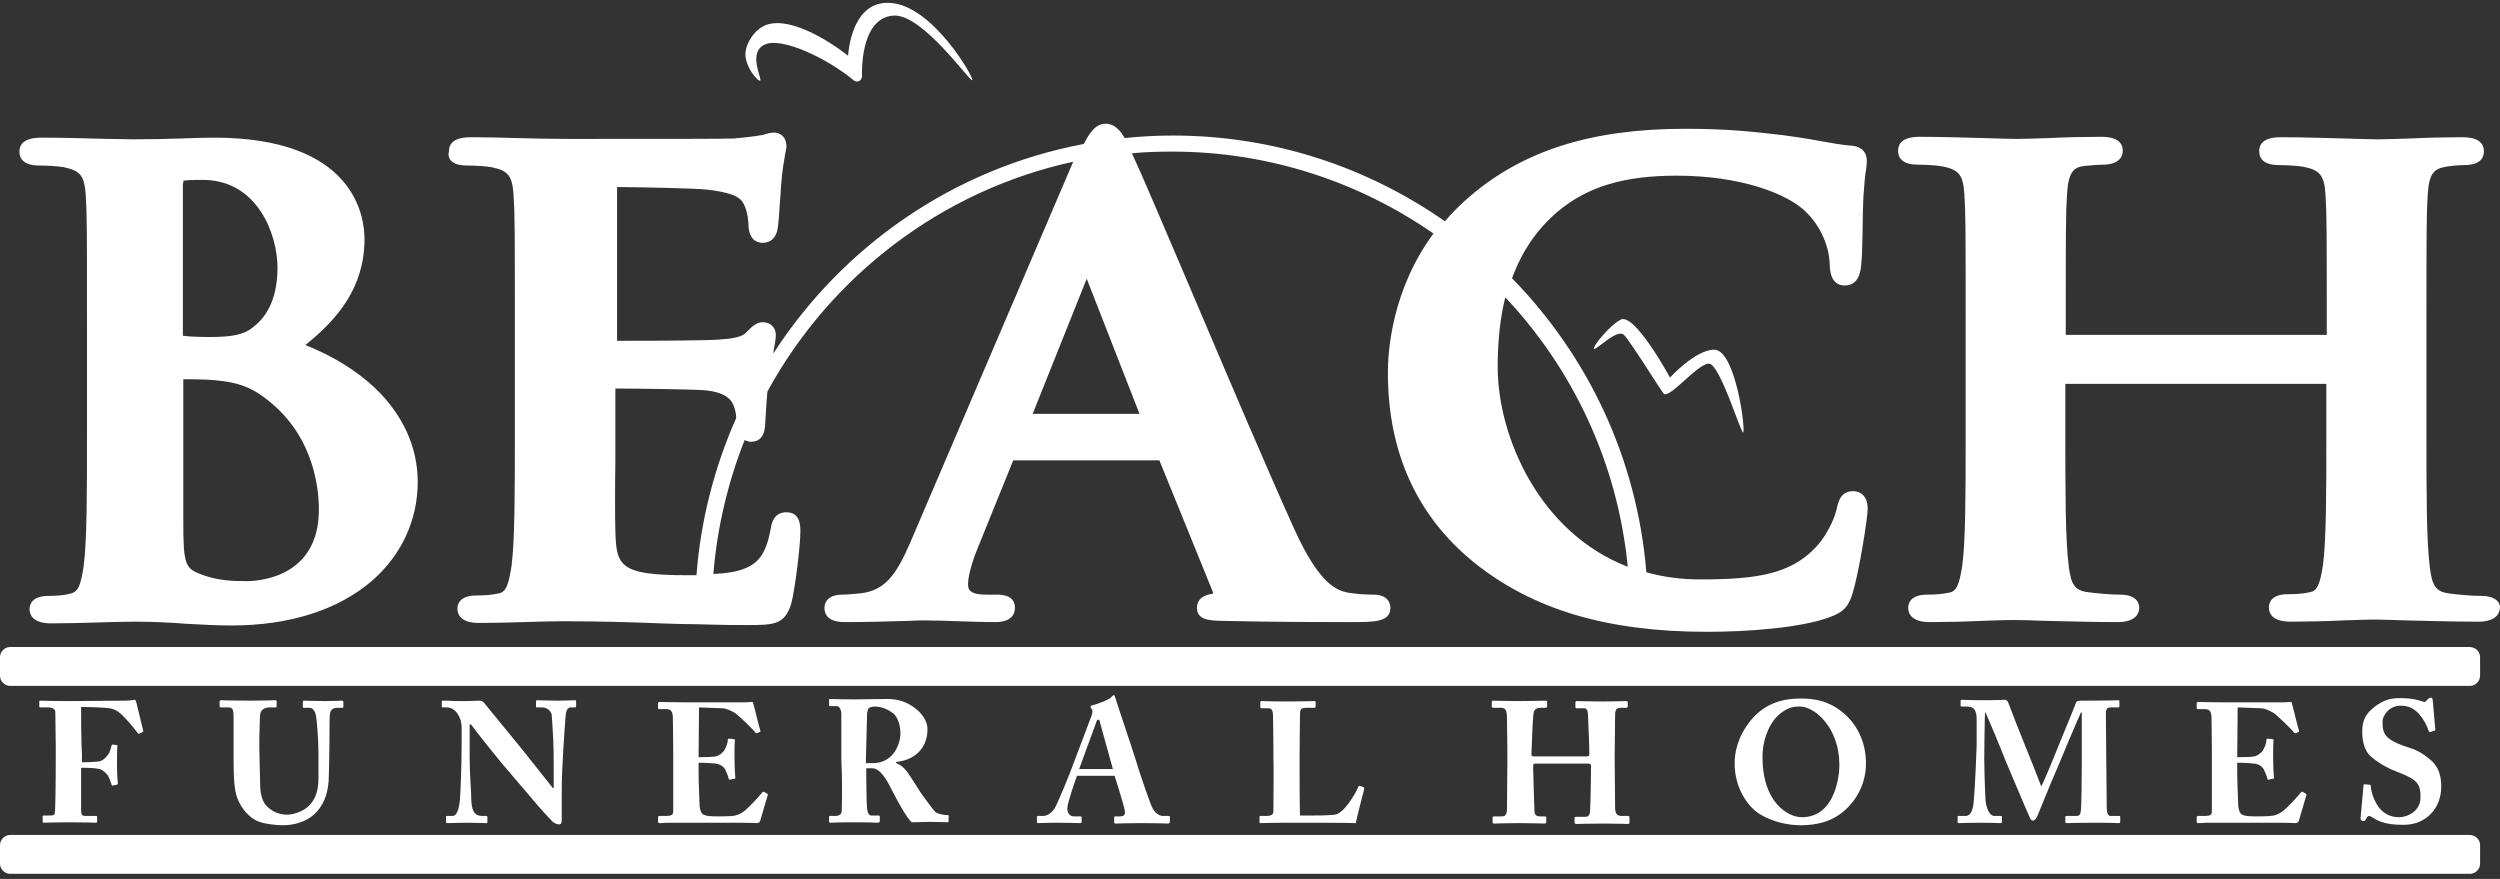 <svg width="256" height="90" viewBox="0 0 256 90" fill="none" xmlns="http://www.w3.org/2000/svg">
<rect x="0" y="0" width="256" height="90" fill="#333333" stroke="none"/>
<path d="M8.304 72.396C9.082 72.396 10.942 72.439 11.418 72.569C11.85 72.655 12.326 73.001 12.629 73.347C13.364 74.082 13.753 74.645 14.013 74.947C14.143 75.12 14.186 75.164 14.272 75.12L14.618 74.947C14.662 74.947 14.705 74.861 14.662 74.818L13.97 71.963C13.926 71.79 13.883 71.66 13.797 71.66C13.667 71.66 13.278 71.747 12.888 71.747C12.023 71.747 7.439 71.79 7.179 71.79C5.017 71.79 4.368 71.747 4.152 71.747C4.065 71.747 4.022 71.79 4.022 71.833V72.352C4.022 72.439 4.065 72.439 4.195 72.439H4.93C5.406 72.439 5.666 72.612 5.666 72.958C5.666 73.131 5.709 75.596 5.709 76.375V77.586C5.709 80.613 5.666 82.819 5.622 83.165C5.622 83.468 5.449 83.511 5.103 83.511H4.498C4.411 83.511 4.368 83.511 4.368 83.597V84.073C4.368 84.203 4.411 84.246 4.455 84.246C4.714 84.246 5.406 84.203 7.093 84.203C8.909 84.203 9.645 84.246 9.818 84.246C9.904 84.246 9.947 84.203 9.947 84.116V83.641C9.947 83.554 9.904 83.554 9.774 83.554H8.736C8.477 83.554 8.304 83.468 8.304 82.992C8.304 82.775 8.304 79.791 8.304 79.272V78.624C9.039 78.624 9.645 78.624 10.207 78.753C10.51 78.84 10.856 79.143 11.072 79.445C11.158 79.618 11.375 80.137 11.418 80.31C11.418 80.397 11.504 80.483 11.548 80.44L11.937 80.354C12.023 80.354 12.067 80.31 12.067 80.224C12.023 79.878 11.98 79.013 11.98 78.407C11.98 78.148 11.98 76.721 12.023 76.418C12.023 76.331 11.98 76.288 11.937 76.288L11.548 76.245C11.461 76.245 11.418 76.288 11.418 76.375C11.331 76.677 11.245 77.067 11.029 77.326C10.726 77.715 10.423 77.932 10.12 77.975C9.774 78.018 9.082 78.061 8.39 78.061V77.24C8.304 76.115 8.304 72.612 8.304 72.396Z" fill="white"/>
<path d="M26.642 73.131C26.685 72.785 26.988 72.439 27.593 72.439H28.199C28.328 72.439 28.328 72.396 28.328 72.309V71.833C28.328 71.747 28.328 71.704 28.155 71.704C27.982 71.704 27.117 71.747 25.56 71.747C23.701 71.747 22.836 71.704 22.663 71.704C22.533 71.704 22.49 71.747 22.49 71.833V72.266C22.49 72.396 22.49 72.439 22.619 72.439H23.441C23.831 72.439 23.917 72.742 23.917 73.347V77.499C23.917 79.791 24.003 80.959 24.306 81.737C24.739 82.862 25.517 83.684 26.339 84.073C27.074 84.376 28.199 84.505 29.02 84.505C30.145 84.505 31.356 84.116 32.134 83.424C33.043 82.603 33.518 81.521 33.648 80.051C33.691 79.359 33.735 76.288 33.735 76.029C33.735 75.769 33.735 73.347 33.778 73.131C33.821 72.958 33.864 72.482 34.513 72.482H35.075C35.162 72.482 35.162 72.396 35.162 72.309V71.92C35.162 71.833 35.162 71.747 34.989 71.747C34.816 71.747 34.254 71.79 33.302 71.79C32.091 71.79 31.313 71.747 31.14 71.747C31.053 71.747 31.01 71.79 31.01 71.877V72.352C31.01 72.439 31.01 72.482 31.14 72.482H31.702C32.005 72.482 32.264 72.785 32.351 73.261C32.437 73.65 32.61 75.596 32.61 77.067V79.791C32.61 81.046 32.221 82.04 31.486 82.646C31.01 83.078 30.058 83.424 29.41 83.424C28.631 83.424 27.809 83.121 27.204 82.43C26.815 81.954 26.642 81.132 26.642 80.354C26.642 79.791 26.555 77.542 26.555 76.634V75.466C26.598 74.515 26.598 73.347 26.642 73.131Z" fill="white"/>
<path d="M56.614 80.7L53.629 76.937L49.564 71.963C49.434 71.79 49.261 71.747 49.045 71.747C48.829 71.747 48.31 71.79 47.704 71.79C46.796 71.79 46.234 71.79 45.888 71.747C45.542 71.747 45.412 71.747 45.325 71.747C45.239 71.747 45.239 71.79 45.239 71.833V72.309C45.239 72.352 45.239 72.439 45.325 72.439H45.758C46.623 72.439 47.272 73.434 47.272 74.472V76.072C47.272 78.667 47.142 81.478 47.099 81.824C47.012 82.992 46.709 83.554 46.363 83.554H45.758C45.671 83.554 45.671 83.597 45.671 83.641V84.116C45.671 84.246 45.671 84.289 45.758 84.289C45.931 84.289 47.142 84.246 47.704 84.246C48.526 84.246 49.564 84.289 49.78 84.289C49.91 84.289 49.91 84.246 49.91 84.159V83.727C49.91 83.641 49.91 83.554 49.78 83.554H49.348C48.612 83.554 48.31 83.035 48.266 81.997C48.266 81.348 48.093 79.186 48.093 77.715V74.169H48.223C48.612 74.731 51.034 77.759 51.337 78.105L54.365 81.651C55.403 82.905 56.268 83.814 56.57 84.116C56.743 84.289 57.003 84.419 57.262 84.419C57.522 84.419 57.522 84.116 57.522 83.857V80.873C57.522 78.537 57.825 74.601 57.911 73.39C57.954 72.742 58.127 72.439 58.43 72.439H58.906C58.992 72.439 58.992 72.352 58.992 72.266V71.833C58.992 71.747 58.992 71.704 58.819 71.704C58.646 71.704 58.214 71.747 57.133 71.747C55.835 71.747 55.273 71.704 55.057 71.704C54.927 71.704 54.884 71.747 54.884 71.833V72.266C54.884 72.352 54.884 72.439 54.97 72.439H55.532C55.922 72.439 56.354 72.698 56.484 73.131C56.527 73.39 56.614 75.12 56.657 75.812C56.7 76.677 56.7 77.542 56.7 79.099V80.7H56.614Z" fill="white"/>
<path d="M68.075 83.554H67.556C67.426 83.554 67.383 83.597 67.383 83.727V84.116C67.383 84.246 67.426 84.289 67.556 84.289C67.729 84.289 67.945 84.289 68.291 84.246C68.637 84.246 69.156 84.246 69.805 84.246C72.832 84.246 74.692 84.246 75.86 84.246C76.984 84.246 77.373 84.289 77.46 84.289C77.676 84.289 77.806 84.203 77.849 84.03L78.627 81.391C78.627 81.348 78.627 81.305 78.541 81.262L78.238 81.089C78.195 81.046 78.152 81.089 78.065 81.132C77.719 81.564 76.725 82.646 76.292 82.992C75.816 83.381 75.297 83.554 74.951 83.554C74.562 83.597 73.827 83.597 73.524 83.597C72.659 83.597 72.313 83.554 72.054 83.424C71.837 83.338 71.621 82.992 71.621 82.084C71.621 81.781 71.535 80.051 71.535 79.099V78.105C72.313 78.105 72.832 78.148 73.308 78.191C73.654 78.234 74.086 78.451 74.259 78.797C74.346 79.013 74.562 79.402 74.605 79.705C74.649 79.835 74.692 79.878 74.735 79.835L75.168 79.748C75.254 79.748 75.341 79.705 75.297 79.618C75.254 79.229 75.211 78.407 75.211 77.629C75.211 77.023 75.211 76.115 75.254 75.812C75.254 75.726 75.211 75.683 75.124 75.683L74.649 75.639C74.562 75.639 74.519 75.683 74.519 75.812C74.519 76.158 74.303 76.634 74.13 76.894C73.87 77.196 73.611 77.369 73.308 77.456C73.092 77.499 72.313 77.542 71.535 77.542L71.578 72.439L73.913 72.525C74.389 72.525 74.865 72.785 75.254 73.001C75.643 73.261 77.244 74.818 77.33 74.991C77.373 75.077 77.46 75.077 77.546 75.077L77.806 74.947C77.892 74.904 77.892 74.861 77.849 74.774C77.763 74.601 77.2 72.179 77.114 71.963C77.114 71.92 77.071 71.877 76.984 71.877C76.898 71.877 76.552 71.92 76.292 71.92H70.107C68.507 71.92 67.902 71.877 67.512 71.877C67.426 71.877 67.383 71.963 67.383 72.006V72.439C67.383 72.569 67.383 72.612 67.469 72.612H68.161C68.637 72.612 68.81 72.742 68.896 73.304C68.896 73.477 68.94 75.639 68.94 77.11V82.992C68.94 83.424 68.853 83.554 68.075 83.554Z" fill="white"/>
<path d="M86.196 82.992C86.196 83.424 85.894 83.554 85.504 83.554H84.985C84.899 83.554 84.899 83.597 84.899 83.684V84.073C84.899 84.203 84.899 84.246 85.028 84.246C85.201 84.246 85.634 84.203 87.494 84.203C89.353 84.203 89.786 84.246 89.786 84.246C90.045 84.246 90.089 84.203 90.089 84.073V83.641C90.089 83.554 90.089 83.511 89.959 83.511H89.224C88.964 83.511 88.834 83.208 88.791 82.819C88.748 82.603 88.705 80.613 88.705 79.575V78.667H89.31C90.175 78.667 90.867 79.964 91.473 81.175C91.775 81.781 92.857 83.814 93.376 84.203C93.895 84.203 94.543 84.159 95.062 84.159C96.403 84.159 96.879 84.203 97.009 84.203C97.138 84.203 97.138 84.159 97.138 84.03V83.597C97.138 83.511 97.138 83.468 97.009 83.468C96.619 83.468 95.927 83.338 95.711 83.078C95.365 82.689 94.414 81.348 94.284 81.175C94.154 80.959 93.159 79.402 92.943 79.099C92.597 78.667 92.338 78.364 91.775 78.148V78.018C93.332 77.888 94.976 76.894 94.976 74.645C94.976 73.996 94.587 73.304 93.981 72.742C93.246 72.093 92.251 71.574 90.867 71.574C90.132 71.574 88.618 71.617 87.623 71.617C85.721 71.617 85.158 71.574 84.985 71.574C84.899 71.574 84.899 71.617 84.899 71.704V72.179C84.899 72.266 84.899 72.309 84.985 72.309H85.677C85.937 72.309 86.153 72.612 86.153 73.174C86.153 73.65 86.153 74.774 86.153 76.072V77.759C86.239 79.618 86.24 81.262 86.196 82.992ZM88.791 73.001C88.834 72.785 88.878 72.612 88.964 72.525C89.094 72.396 89.353 72.352 89.613 72.352C90.132 72.352 90.91 72.569 91.559 73.131C91.948 73.52 92.208 74.299 92.208 75.12C92.208 75.942 91.646 78.148 89.353 78.148C89.18 78.148 88.964 78.148 88.661 78.148L88.791 73.001Z" fill="white"/>
<path d="M110.07 77.802C109.508 79.359 108.253 82.386 107.994 82.775C107.648 83.294 107.215 83.554 106.783 83.554H106.307C106.221 83.554 106.177 83.597 106.177 83.727V84.073C106.177 84.203 106.177 84.289 106.307 84.289C106.567 84.289 106.956 84.246 108.21 84.246C109.637 84.246 110.373 84.289 110.589 84.289C110.719 84.289 110.762 84.246 110.762 84.116V83.727C110.762 83.641 110.762 83.597 110.589 83.597H109.983C109.464 83.597 109.291 83.165 109.291 82.775C109.291 82.213 110.156 79.791 110.286 79.445H114.135C114.352 80.094 115.044 82.343 115.173 82.948C115.26 83.424 115.13 83.597 114.654 83.597H114.179C114.092 83.597 114.092 83.684 114.092 83.77V84.116C114.092 84.246 114.092 84.332 114.265 84.332C114.611 84.332 115.217 84.289 116.687 84.289C118.936 84.289 119.325 84.332 119.628 84.332C119.758 84.332 119.801 84.203 119.801 84.116V83.727C119.801 83.641 119.801 83.554 119.671 83.554H119.066C118.806 83.554 118.331 83.338 118.028 82.775C117.768 82.3 116.644 79.013 116.255 77.672C115.909 76.548 114.568 72.612 114.222 71.487C114.179 71.314 114.135 71.185 114.049 71.185C113.962 71.185 113.919 71.271 113.833 71.358C113.573 71.66 112.405 72.093 111.843 72.223C111.713 72.266 111.67 72.309 111.67 72.396C111.67 72.482 111.757 72.569 111.8 72.612C111.93 72.785 111.843 73.044 111.8 73.217C111.627 73.693 110.2 77.456 110.07 77.802ZM112.276 73.909C112.319 73.736 112.362 73.693 112.492 73.693C112.578 73.693 112.622 73.823 112.665 74.082L113.962 78.753H110.502C110.675 78.278 112.189 74.126 112.276 73.909Z" fill="white"/>
<path d="M130.397 83.121C130.397 83.294 130.311 83.554 129.662 83.554H129.1C129.013 83.554 128.97 83.597 128.97 83.684V84.116C128.97 84.246 128.97 84.289 129.1 84.289C129.316 84.289 129.965 84.246 131.695 84.246C133.295 84.246 138.355 84.246 138.831 84.289C138.917 83.814 139.653 80.916 139.696 80.786C139.696 80.7 139.696 80.656 139.653 80.613L139.307 80.483C139.22 80.44 139.134 80.483 139.09 80.57C138.831 81.219 137.62 83.338 136.668 83.424C135.717 83.511 134.938 83.511 134.117 83.511H133.122C133.079 82.819 133.079 79.013 133.079 78.71V77.24C133.079 76.029 133.122 73.347 133.122 73.131C133.122 72.655 133.208 72.482 133.727 72.482H134.549C134.679 72.482 134.722 72.439 134.722 72.352V71.963C134.722 71.833 134.722 71.79 134.549 71.79C134.376 71.79 133.641 71.833 131.608 71.833C130.008 71.833 129.359 71.79 129.186 71.79C129.1 71.79 129.056 71.833 129.056 71.92V72.352C129.056 72.439 129.056 72.525 129.186 72.525H129.835C130.224 72.525 130.311 72.698 130.354 73.174C130.354 73.477 130.397 75.337 130.397 76.461V77.456C130.44 78.407 130.397 82.775 130.397 83.121Z" fill="white"/>
<path d="M156.996 73.434C157.039 72.785 157.125 72.482 157.774 72.482H158.207C158.38 72.482 158.423 72.439 158.423 72.309V71.92C158.423 71.79 158.423 71.747 158.207 71.747C157.904 71.747 157.255 71.79 155.568 71.79C153.795 71.79 153.233 71.747 152.93 71.747C152.757 71.747 152.757 71.833 152.757 71.963V72.309C152.757 72.396 152.757 72.482 152.973 72.482H153.709C154.184 72.482 154.314 72.742 154.314 73.607C154.314 73.866 154.357 76.245 154.357 77.326V78.061C154.357 78.537 154.314 81.91 154.314 82.775C154.314 83.165 154.271 83.597 153.838 83.597H153.017C152.844 83.597 152.844 83.641 152.844 83.77V84.159C152.844 84.289 152.844 84.332 153.017 84.332C153.363 84.332 153.882 84.289 155.741 84.289C157.212 84.289 157.817 84.332 158.163 84.332C158.293 84.332 158.336 84.289 158.336 84.159V83.727C158.336 83.641 158.336 83.597 158.163 83.597H157.688C157.298 83.597 157.125 83.424 157.125 82.992C157.082 81.781 156.996 79.099 156.996 78.667V78.407C156.996 78.234 157.039 78.191 157.255 78.191H162.532C162.748 78.191 162.921 78.191 162.921 78.407V78.624C162.921 79.186 162.878 81.997 162.834 82.862C162.834 83.294 162.748 83.641 162.359 83.641H161.407C161.234 83.641 161.234 83.684 161.234 83.814V84.203C161.234 84.289 161.277 84.376 161.45 84.376C161.84 84.376 162.402 84.332 164.218 84.332C165.818 84.332 166.381 84.376 166.683 84.376C166.856 84.376 166.856 84.289 166.856 84.203V83.727C166.856 83.641 166.856 83.554 166.683 83.554H166.078C165.559 83.554 165.386 83.294 165.386 82.689C165.386 81.737 165.343 78.364 165.343 77.802V77.24C165.343 76.591 165.386 73.607 165.386 73.39C165.386 72.785 165.429 72.482 165.948 72.482H166.467C166.683 72.482 166.683 72.396 166.683 72.309V71.963C166.683 71.833 166.683 71.79 166.467 71.79C166.251 71.79 165.516 71.833 164.045 71.833C162.532 71.833 161.796 71.79 161.494 71.79C161.364 71.79 161.321 71.833 161.321 71.963V72.352C161.321 72.482 161.321 72.525 161.494 72.525H162.229C162.532 72.525 162.618 72.871 162.618 73.434C162.618 73.607 162.748 76.072 162.748 77.067V77.24C162.748 77.413 162.661 77.456 162.402 77.456H157.125C156.909 77.456 156.823 77.413 156.823 77.326V77.067C156.866 75.985 156.952 73.65 156.996 73.434Z" fill="white"/>
<path d="M184.373 84.505C187.14 84.505 188.654 83.468 189.779 82.04C190.687 80.829 191.076 79.489 191.076 78.191C191.076 75.769 189.995 73.996 188.654 72.915C187.184 71.747 185.843 71.531 184.373 71.531C182.772 71.531 180.826 71.877 179.269 73.78C177.928 75.423 177.626 77.067 177.626 78.148C177.626 80.7 178.966 82.603 180.221 83.381C181.605 84.203 183.162 84.505 184.373 84.505ZM182.037 73.304C183.118 72.266 183.983 72.352 184.329 72.352C185.8 72.352 188.351 74.472 188.351 78.321C188.351 79.748 187.789 83.684 184.502 83.684C183.032 83.684 180.48 82.084 180.48 77.586C180.437 76.115 180.999 74.299 182.037 73.304Z" fill="white"/>
<path d="M201.283 83.554H200.548C200.461 83.554 200.461 83.597 200.461 83.641V84.116C200.461 84.246 200.461 84.289 200.634 84.289C200.807 84.289 201.413 84.246 202.883 84.246C204.181 84.246 204.657 84.289 204.83 84.289C204.959 84.289 205.003 84.246 205.003 84.159V83.684C205.003 83.597 205.003 83.554 204.873 83.554H204.224C203.662 83.554 203.359 82.559 203.316 81.91C203.229 80.353 203.186 77.975 203.186 77.759C203.186 77.542 203.229 73.088 203.273 72.871C203.402 73.088 205.046 77.023 205.349 77.845C205.478 78.148 207.77 83.597 207.857 83.727C207.943 83.9 208.03 84.03 208.16 84.03C208.376 84.03 208.506 83.77 208.592 83.641C208.679 83.468 210.236 79.575 210.625 78.753C210.928 78.018 212.917 73.261 213.09 72.958H213.177V78.321C213.177 79.532 213.133 82.732 213.09 82.948C213.047 83.424 212.917 83.554 212.614 83.554H211.62C211.49 83.554 211.49 83.597 211.49 83.684V84.116C211.49 84.203 211.49 84.289 211.62 84.289C211.836 84.289 212.528 84.246 214.344 84.246C216.42 84.246 216.723 84.289 216.939 84.289C217.069 84.289 217.112 84.246 217.112 84.116V83.684C217.112 83.597 217.112 83.554 216.983 83.554H216.118C215.858 83.554 215.728 83.251 215.728 82.603C215.728 82.3 215.685 78.451 215.685 78.105C215.685 77.715 215.642 73.39 215.642 73.131C215.642 72.742 215.685 72.439 216.118 72.439H216.896C217.026 72.439 217.026 72.396 217.026 72.266V71.877C217.026 71.79 217.026 71.704 216.939 71.704C216.766 71.704 216.161 71.747 213.393 71.747C212.874 71.747 212.658 71.747 212.571 71.963C212.485 72.309 210.711 76.504 210.668 76.677C210.582 76.937 209.241 80.181 209.025 80.527C208.03 77.888 206.776 74.991 205.651 71.963C205.565 71.704 205.392 71.66 205.219 71.66C205.003 71.66 204.484 71.704 203.619 71.704C201.543 71.704 201.067 71.66 200.894 71.66C200.807 71.66 200.764 71.704 200.764 71.747V72.223C200.764 72.309 200.764 72.352 200.894 72.352H201.456C202.235 72.352 202.408 72.871 202.408 73.693V76.375C202.408 76.677 202.235 80.829 202.105 82.084C202.062 82.775 201.845 83.554 201.283 83.554Z" fill="white"/>
<path d="M225.633 83.554H225.114C224.984 83.554 224.941 83.597 224.941 83.727V84.116C224.941 84.246 224.984 84.289 225.114 84.289C225.287 84.289 225.503 84.289 225.849 84.246C226.195 84.246 226.714 84.246 227.362 84.246C230.39 84.246 232.25 84.246 233.417 84.246C234.542 84.246 234.931 84.289 235.018 84.289C235.234 84.289 235.364 84.203 235.407 84.03L236.185 81.391C236.185 81.348 236.185 81.305 236.099 81.262L235.796 81.089C235.753 81.046 235.71 81.089 235.623 81.132C235.277 81.564 234.282 82.646 233.85 82.992C233.374 83.381 232.855 83.554 232.509 83.554C232.12 83.597 231.385 83.597 231.082 83.597C230.217 83.597 229.871 83.554 229.611 83.424C229.395 83.338 229.179 82.992 229.179 82.084C229.179 81.781 229.092 80.051 229.092 79.099V78.105C229.871 78.105 230.39 78.148 230.866 78.191C231.212 78.234 231.644 78.451 231.817 78.797C231.904 79.013 232.12 79.402 232.163 79.705C232.206 79.835 232.25 79.878 232.293 79.835L232.725 79.748C232.812 79.748 232.898 79.705 232.855 79.618C232.812 79.229 232.769 78.407 232.769 77.629C232.769 77.023 232.769 76.115 232.812 75.812C232.812 75.726 232.769 75.683 232.682 75.683L232.206 75.639C232.12 75.639 232.077 75.683 232.077 75.812C232.077 76.158 231.86 76.634 231.687 76.894C231.428 77.196 231.168 77.369 230.866 77.456C230.649 77.499 229.871 77.542 229.092 77.542L229.136 72.439L231.471 72.525C231.947 72.525 232.423 72.785 232.812 73.001C233.201 73.261 234.801 74.818 234.888 74.991C234.931 75.077 235.018 75.077 235.104 75.077L235.364 74.947C235.45 74.904 235.45 74.861 235.407 74.774C235.32 74.601 234.758 72.179 234.672 71.963C234.672 71.92 234.628 71.877 234.542 71.877C234.455 71.877 234.109 71.92 233.85 71.92H227.665C226.065 71.92 225.46 71.877 225.07 71.877C224.984 71.877 224.941 71.963 224.941 72.006V72.439C224.941 72.569 224.941 72.612 225.027 72.612H225.719C226.195 72.612 226.368 72.742 226.454 73.304C226.454 73.477 226.497 75.639 226.497 77.11V82.992C226.497 83.424 226.454 83.554 225.633 83.554Z" fill="white"/>
<path d="M245.657 83.684C244.792 83.684 243.97 83.294 243.451 82.473C243.019 81.781 242.803 81.046 242.759 80.483C242.759 80.354 242.716 80.354 242.63 80.354L242.154 80.31C242.067 80.31 242.024 80.31 242.024 80.44L241.721 83.77C241.721 83.943 241.765 84.073 241.981 84.073C242.111 84.073 242.197 84.073 242.284 83.857C242.37 83.684 242.457 83.554 242.586 83.554C242.673 83.554 242.759 83.597 242.976 83.727C243.711 84.203 244.533 84.462 246.133 84.462C248.468 84.462 249.982 82.732 249.982 80.57C249.982 79.359 249.679 78.58 249.03 77.932C248.295 77.283 247.603 76.85 246.782 76.591C245.917 76.331 244.922 75.942 244.446 75.466C244.014 75.034 243.97 74.515 243.97 73.866C243.97 73.39 244.533 72.266 245.83 72.266C246.609 72.266 247.127 72.525 247.603 73.001C248.209 73.65 248.511 74.299 248.684 74.818C248.728 74.947 248.814 74.991 248.901 74.947L249.29 74.818C249.333 74.818 249.376 74.774 249.376 74.731L249.117 71.747C249.117 71.66 249.074 71.444 248.944 71.444C248.857 71.444 248.771 71.487 248.684 71.531L248.468 71.747C248.382 71.877 248.252 71.92 248.079 71.833C247.69 71.704 247.041 71.487 245.744 71.487C244.662 71.487 244.014 71.747 243.192 72.352C242.154 73.131 241.894 73.866 241.894 74.947C241.894 75.985 242.154 76.894 242.759 77.456C243.668 78.234 244.792 78.797 245.311 78.97C247.603 79.835 247.863 80.267 247.863 81.694C247.819 83.121 246.479 83.684 245.657 83.684Z" fill="white"/>
<path d="M252.88 66.254H1.038C0.476 66.254 0 66.73 0 67.292V69.195C0 69.757 0.476 70.233 1.038 70.233H252.923C253.485 70.233 253.961 69.757 253.961 69.195V67.292C253.961 66.73 253.485 66.254 252.88 66.254Z" fill="white"/>
<path d="M252.88 85.5H1.038C0.476 85.5 0 85.976 0 86.538V88.441C0 89.003 0.476 89.479 1.038 89.479H252.923C253.485 89.479 253.961 89.003 253.961 88.441V86.538C253.961 85.976 253.485 85.5 252.88 85.5Z" fill="white"/>
<path d="M77.849 8.257C78.065 8.084 76.508 5.316 78.368 4.537C80.184 3.802 84.812 6.051 87.407 8.213C87.494 8.3 87.623 8.343 87.753 8.343C87.84 8.343 87.926 8.343 87.969 8.3C88.142 8.213 88.272 7.997 88.272 7.824C88.272 7.781 87.969 1.856 91.473 1.596C94.457 1.38 99.301 8.386 99.56 8.213C99.82 8.084 95.538 0.558 91.17 0.299C87.321 0.039 86.888 5.056 86.845 5.705C84.812 4.105 80.401 1.337 78.022 2.764C77.157 3.283 76.552 4.278 76.379 5.099C76.033 6.57 77.633 8.43 77.849 8.257Z" fill="white"/>
<path d="M171.008 38.661C171.008 38.661 167.375 31.957 165.948 32.736C164.737 33.385 163.007 35.59 163.224 35.72C163.44 35.893 165.602 33.601 166.294 34.293C166.986 34.985 170.23 40.261 170.403 40.348C171.095 40.694 173.863 37.234 174.987 37.234C176.112 37.234 178.231 44.283 178.491 44.283C178.793 44.283 177.755 35.85 175.55 35.807C173.603 35.807 171.008 38.661 171.008 38.661Z" fill="white"/>
<path d="M4.022 16.95C5.017 16.95 6.055 17.036 6.531 17.123C8.217 17.469 8.65 17.988 8.78 19.977C8.909 21.967 8.909 23.74 8.909 33.385V44.586C8.909 50.382 8.909 55.399 8.563 57.994C8.261 59.983 8.001 60.545 7.309 60.761C6.747 60.934 5.882 61.021 4.974 61.021C3.287 61.021 3.027 61.886 3.027 62.362C3.027 62.924 3.33 63.832 5.233 63.832C6.833 63.832 8.347 63.789 9.818 63.746C11.202 63.703 12.542 63.659 13.84 63.659C15.7 63.659 17.43 63.746 19.073 63.876C20.673 63.962 22.187 64.049 23.701 64.049C29.669 64.049 34.643 62.448 38.103 59.464C41.13 56.826 42.774 53.236 42.774 49.344C42.774 45.797 41.26 42.467 38.406 39.742C36.503 37.926 33.994 36.412 31.269 35.331C34.556 32.693 37.324 29.449 37.324 24.475C37.324 22.053 36.2 14.095 21.927 14.095C20.846 14.095 19.722 14.139 18.511 14.182C17.084 14.225 15.44 14.268 13.624 14.268C13.105 14.268 12.196 14.225 11.029 14.225C9.169 14.182 6.617 14.095 4.368 14.095C3.719 14.095 1.989 14.095 1.989 15.523C1.989 16.171 2.335 16.95 4.022 16.95ZM18.77 18.766C18.77 18.637 18.77 18.55 18.77 18.507C19.332 18.42 19.895 18.42 20.76 18.42C26.339 18.42 28.415 23.956 28.415 27.416C28.415 30.184 27.55 32.26 25.95 33.471L25.906 33.514C24.998 34.25 23.831 34.509 21.538 34.509C20.241 34.509 19.289 34.466 18.727 34.379V18.766H18.77ZM18.77 38.834C19.549 38.834 20.198 38.834 21.192 38.877C23.614 39.007 25.085 39.396 26.425 40.261C32.048 43.938 32.653 49.819 32.653 52.198C32.653 59.118 26.512 59.507 25.258 59.507C23.787 59.507 22.317 59.464 20.587 58.815C18.986 58.21 18.77 57.821 18.77 53.496V38.834Z" fill="white"/>
<path d="M47.834 16.95C48.829 16.95 49.867 17.036 50.342 17.123C52.029 17.469 52.462 17.988 52.591 19.977C52.721 21.967 52.721 23.74 52.721 33.385V44.586C52.721 50.382 52.721 55.399 52.375 57.994C52.072 59.983 51.77 60.632 51.078 60.761C50.299 60.934 49.564 60.978 48.785 60.978C47.099 60.978 46.839 61.843 46.839 62.319C46.839 62.881 47.142 63.789 49.045 63.789C50.645 63.789 52.159 63.746 53.629 63.703C55.013 63.659 56.354 63.616 57.651 63.616C61.155 63.616 64.442 63.703 67.642 63.832C68.853 63.876 70.064 63.919 71.232 63.919C71.794 63.919 72.4 63.962 72.962 63.962C74.173 64.005 75.341 64.005 76.552 64.005C79.19 64.005 80.401 64.005 81.049 61.713C81.395 60.372 81.958 55.961 81.958 54.447C81.958 53.842 81.958 52.458 80.531 52.458C79.233 52.458 79.017 53.582 78.93 54.101C78.498 56.48 77.806 57.561 76.379 58.167C75.514 58.556 74.259 58.729 73.048 58.772C73.438 53.971 74.562 49.344 76.249 45.062C76.422 45.148 76.638 45.235 76.898 45.235C77.892 45.235 78.368 44.543 78.368 43.159C78.368 42.943 78.454 41.991 78.498 41.126C78.541 40.78 78.541 40.434 78.584 40.088C85.028 28.281 96.403 19.502 109.897 16.561L93.203 55.572C91.775 58.859 90.651 60.459 88.099 60.761C87.58 60.805 86.802 60.891 86.239 60.891C84.51 60.891 84.423 62.016 84.423 62.232C84.423 63.703 86.066 63.703 86.585 63.703C89.051 63.703 91.516 63.616 93.159 63.573C93.851 63.529 94.414 63.529 94.63 63.529C95.668 63.529 96.922 63.573 98.176 63.616C99.43 63.659 100.771 63.703 101.896 63.703C103.582 63.703 103.928 62.881 103.928 62.232C103.928 60.891 102.501 60.891 102.026 60.891H100.988C99.128 60.891 99.128 60.243 99.128 59.767C99.128 59.118 99.474 57.691 100.079 56.22L103.755 47.138H118.72L124.169 60.545C124.212 60.632 124.212 60.718 124.212 60.761C124.212 60.805 124.169 60.805 124.169 60.805C122.785 60.978 122.569 61.756 122.569 62.232C122.569 63.486 123.823 63.529 124.991 63.573C130.44 63.703 136.02 63.703 138.398 63.703C140.734 63.703 142.377 63.703 142.377 62.232C142.377 61.929 142.248 60.891 140.647 60.891C139.999 60.891 139.004 60.848 137.966 60.675C137.058 60.459 135.198 60.069 132.56 54.231C130.094 48.825 125.51 38.056 121.834 29.406C119.196 23.221 116.903 17.815 115.909 15.696C117.249 15.566 118.633 15.523 120.017 15.523C129.965 15.523 139.177 18.637 146.789 23.913C142.507 29.708 142.118 36.023 142.118 38.142C142.118 46.273 145.059 52.804 150.897 57.561C156.909 62.405 164.521 64.697 174.814 64.697C178.923 64.697 184.416 64.308 187.4 63.184C188.784 62.664 189.26 62.145 189.692 60.805C190.384 58.556 191.249 53.02 191.249 52.112C191.249 50.382 190.038 50.295 189.779 50.295C188.438 50.295 188.222 51.42 188.049 52.241C187.789 53.279 186.967 54.966 185.929 56.047C183.335 58.815 179.788 59.334 174.079 59.334C172.09 59.334 170.273 59.075 168.586 58.599C167.635 46.922 162.575 36.412 154.833 28.497C155.828 25.773 157.342 23.524 159.461 21.707C162.532 19.112 166.294 17.988 171.7 17.988C178.274 17.988 183.075 19.848 184.935 21.707C186.362 23.091 187.27 25.081 187.357 26.941C187.357 28.454 187.876 29.233 188.914 29.233C190.427 29.233 190.557 27.589 190.6 26.941C190.687 26.248 190.687 25.038 190.73 23.654C190.73 22.356 190.773 21.058 190.817 20.064C190.903 18.766 190.99 17.945 191.076 17.426C191.119 17.036 191.163 16.777 191.163 16.517C191.163 15.306 190.298 14.96 189.562 14.917C188.524 14.831 187.357 14.614 186.146 14.398C185.021 14.182 183.81 14.009 182.556 13.836C179.572 13.49 176.934 13.187 172.565 13.187C163.007 13.187 156.001 15.393 150.465 20.15C149.513 20.972 148.692 21.794 147.956 22.659C140.042 17.123 130.44 13.879 120.104 13.879C118.417 13.879 116.774 13.966 115.173 14.139C114.698 13.317 114.092 12.668 113.227 12.668C112.232 12.668 111.627 13.49 110.978 14.744C97.657 17.253 86.283 25.21 79.19 36.196C79.233 35.72 79.32 35.374 79.363 35.115C79.406 34.725 79.449 34.509 79.449 34.336C79.449 33.514 78.887 32.995 78.109 32.995C77.417 32.995 76.984 33.471 76.465 33.99L76.379 34.077C75.946 34.509 75.038 34.682 73.654 34.769C72.702 34.855 68.896 34.898 63.188 34.898V19.155C65.22 19.155 71.362 19.285 72.4 19.415C75.687 19.804 75.989 20.453 76.292 21.188C76.552 21.794 76.638 22.702 76.638 22.875C76.638 24.518 77.46 24.864 78.109 24.864C78.498 24.864 79.363 24.735 79.622 23.48C79.709 22.962 79.795 21.88 79.882 20.496C79.925 19.934 79.968 19.415 79.968 19.199C80.098 17.296 80.314 16.344 80.401 15.782C80.444 15.479 80.531 15.263 80.531 15.004C80.531 13.966 79.838 13.576 79.276 13.576C78.93 13.576 78.627 13.663 78.325 13.749C78.195 13.793 78.109 13.836 78.022 13.836H77.979C77.33 13.966 75.73 14.139 75.168 14.182C74.259 14.225 68.118 14.225 58.17 14.225C56.354 14.225 54.624 14.182 52.981 14.139C51.38 14.095 49.867 14.052 48.353 14.052C47.704 14.052 45.974 14.052 45.974 15.479C45.801 16.171 46.147 16.95 47.834 16.95ZM105.745 42.38L111.281 28.541L116.687 42.38H105.745ZM166.683 58.037C157.601 54.534 153.363 44.673 153.363 37.58C153.363 34.898 153.622 32.52 154.141 30.444C161.061 37.796 165.645 47.398 166.683 58.037ZM63.014 47.224C63.014 46.143 63.014 45.235 63.014 44.586V39.785C65.307 39.785 71.059 39.872 72.14 39.959C74.476 40.175 74.995 41.04 75.211 41.775C75.341 42.208 75.384 42.51 75.384 42.813C73.178 47.787 71.751 53.236 71.318 58.902C70.972 58.902 70.626 58.902 70.324 58.902C63.447 58.902 63.101 57.95 63.014 54.361C62.971 53.106 62.971 49.819 63.014 47.224Z" fill="white"/>
<path d="M254.091 61.021C253.096 61.021 251.669 60.891 250.717 60.761C249.463 60.589 249.03 59.983 248.814 58.08C248.468 55.399 248.468 50.382 248.468 44.586V33.385C248.468 23.697 248.468 21.967 248.598 19.934C248.728 17.728 249.247 17.296 250.414 17.08C251.236 16.95 251.798 16.907 252.274 16.907C253.658 16.907 254.35 16.431 254.35 15.479C254.35 14.052 252.62 14.052 252.058 14.052C250.544 14.052 248.555 14.095 246.782 14.182C245.398 14.225 244.187 14.268 243.495 14.268C242.759 14.268 241.548 14.225 240.164 14.182C238.218 14.139 235.839 14.052 233.634 14.052C233.071 14.052 231.341 14.052 231.341 15.479C231.341 16.128 231.687 16.907 233.374 16.907C234.369 16.907 235.407 16.993 235.883 17.08C237.569 17.426 238.002 17.945 238.132 19.934C238.261 21.924 238.261 23.697 238.261 33.341V34.293H211.533V33.341C211.533 23.654 211.533 21.924 211.663 19.891C211.793 17.599 212.355 17.123 213.436 16.993C213.955 16.95 214.777 16.863 215.296 16.863C217.242 16.863 217.372 15.782 217.372 15.436C217.372 14.009 215.642 14.009 215.08 14.009C213.566 14.009 211.576 14.052 209.803 14.139C208.419 14.182 207.208 14.225 206.516 14.225C205.781 14.225 204.57 14.182 203.186 14.139C201.24 14.095 198.861 14.009 196.655 14.009C196.093 14.009 194.363 14.009 194.363 15.436C194.363 16.085 194.709 16.863 196.396 16.863C197.391 16.863 198.429 16.95 198.904 17.036C200.591 17.382 201.024 17.901 201.153 19.891C201.283 21.88 201.283 23.654 201.283 33.298V44.5C201.283 50.295 201.283 55.312 200.937 57.907C200.634 59.897 200.332 60.545 199.64 60.675C198.861 60.848 198.126 60.891 197.347 60.891C195.661 60.891 195.401 61.756 195.401 62.232C195.401 62.794 195.704 63.703 197.607 63.703C199.164 63.703 201.197 63.659 203.013 63.573C204.354 63.529 205.522 63.486 206.213 63.486C206.949 63.486 208.116 63.529 209.457 63.573C211.576 63.616 214.171 63.703 216.853 63.703C218.842 63.703 219.059 62.664 219.059 62.232C219.059 61.929 218.929 60.891 217.112 60.891C216.118 60.891 214.69 60.761 213.739 60.632C212.485 60.459 212.052 59.853 211.836 57.95C211.49 55.269 211.49 50.252 211.49 44.456V39.31H238.218V44.456C238.218 50.252 238.218 55.269 237.872 57.864C237.569 59.853 237.267 60.502 236.575 60.632C235.796 60.805 235.061 60.848 234.282 60.848C232.596 60.848 232.336 61.713 232.336 62.189C232.336 62.881 232.725 63.659 234.628 63.659C236.142 63.659 238.175 63.616 239.948 63.529C241.289 63.486 242.5 63.443 243.149 63.443C243.884 63.443 245.052 63.486 246.392 63.529C248.511 63.573 251.106 63.659 253.788 63.659C255.777 63.659 255.994 62.621 255.994 62.189C256.037 62.059 255.907 61.021 254.091 61.021Z" fill="white"/>
</svg>
